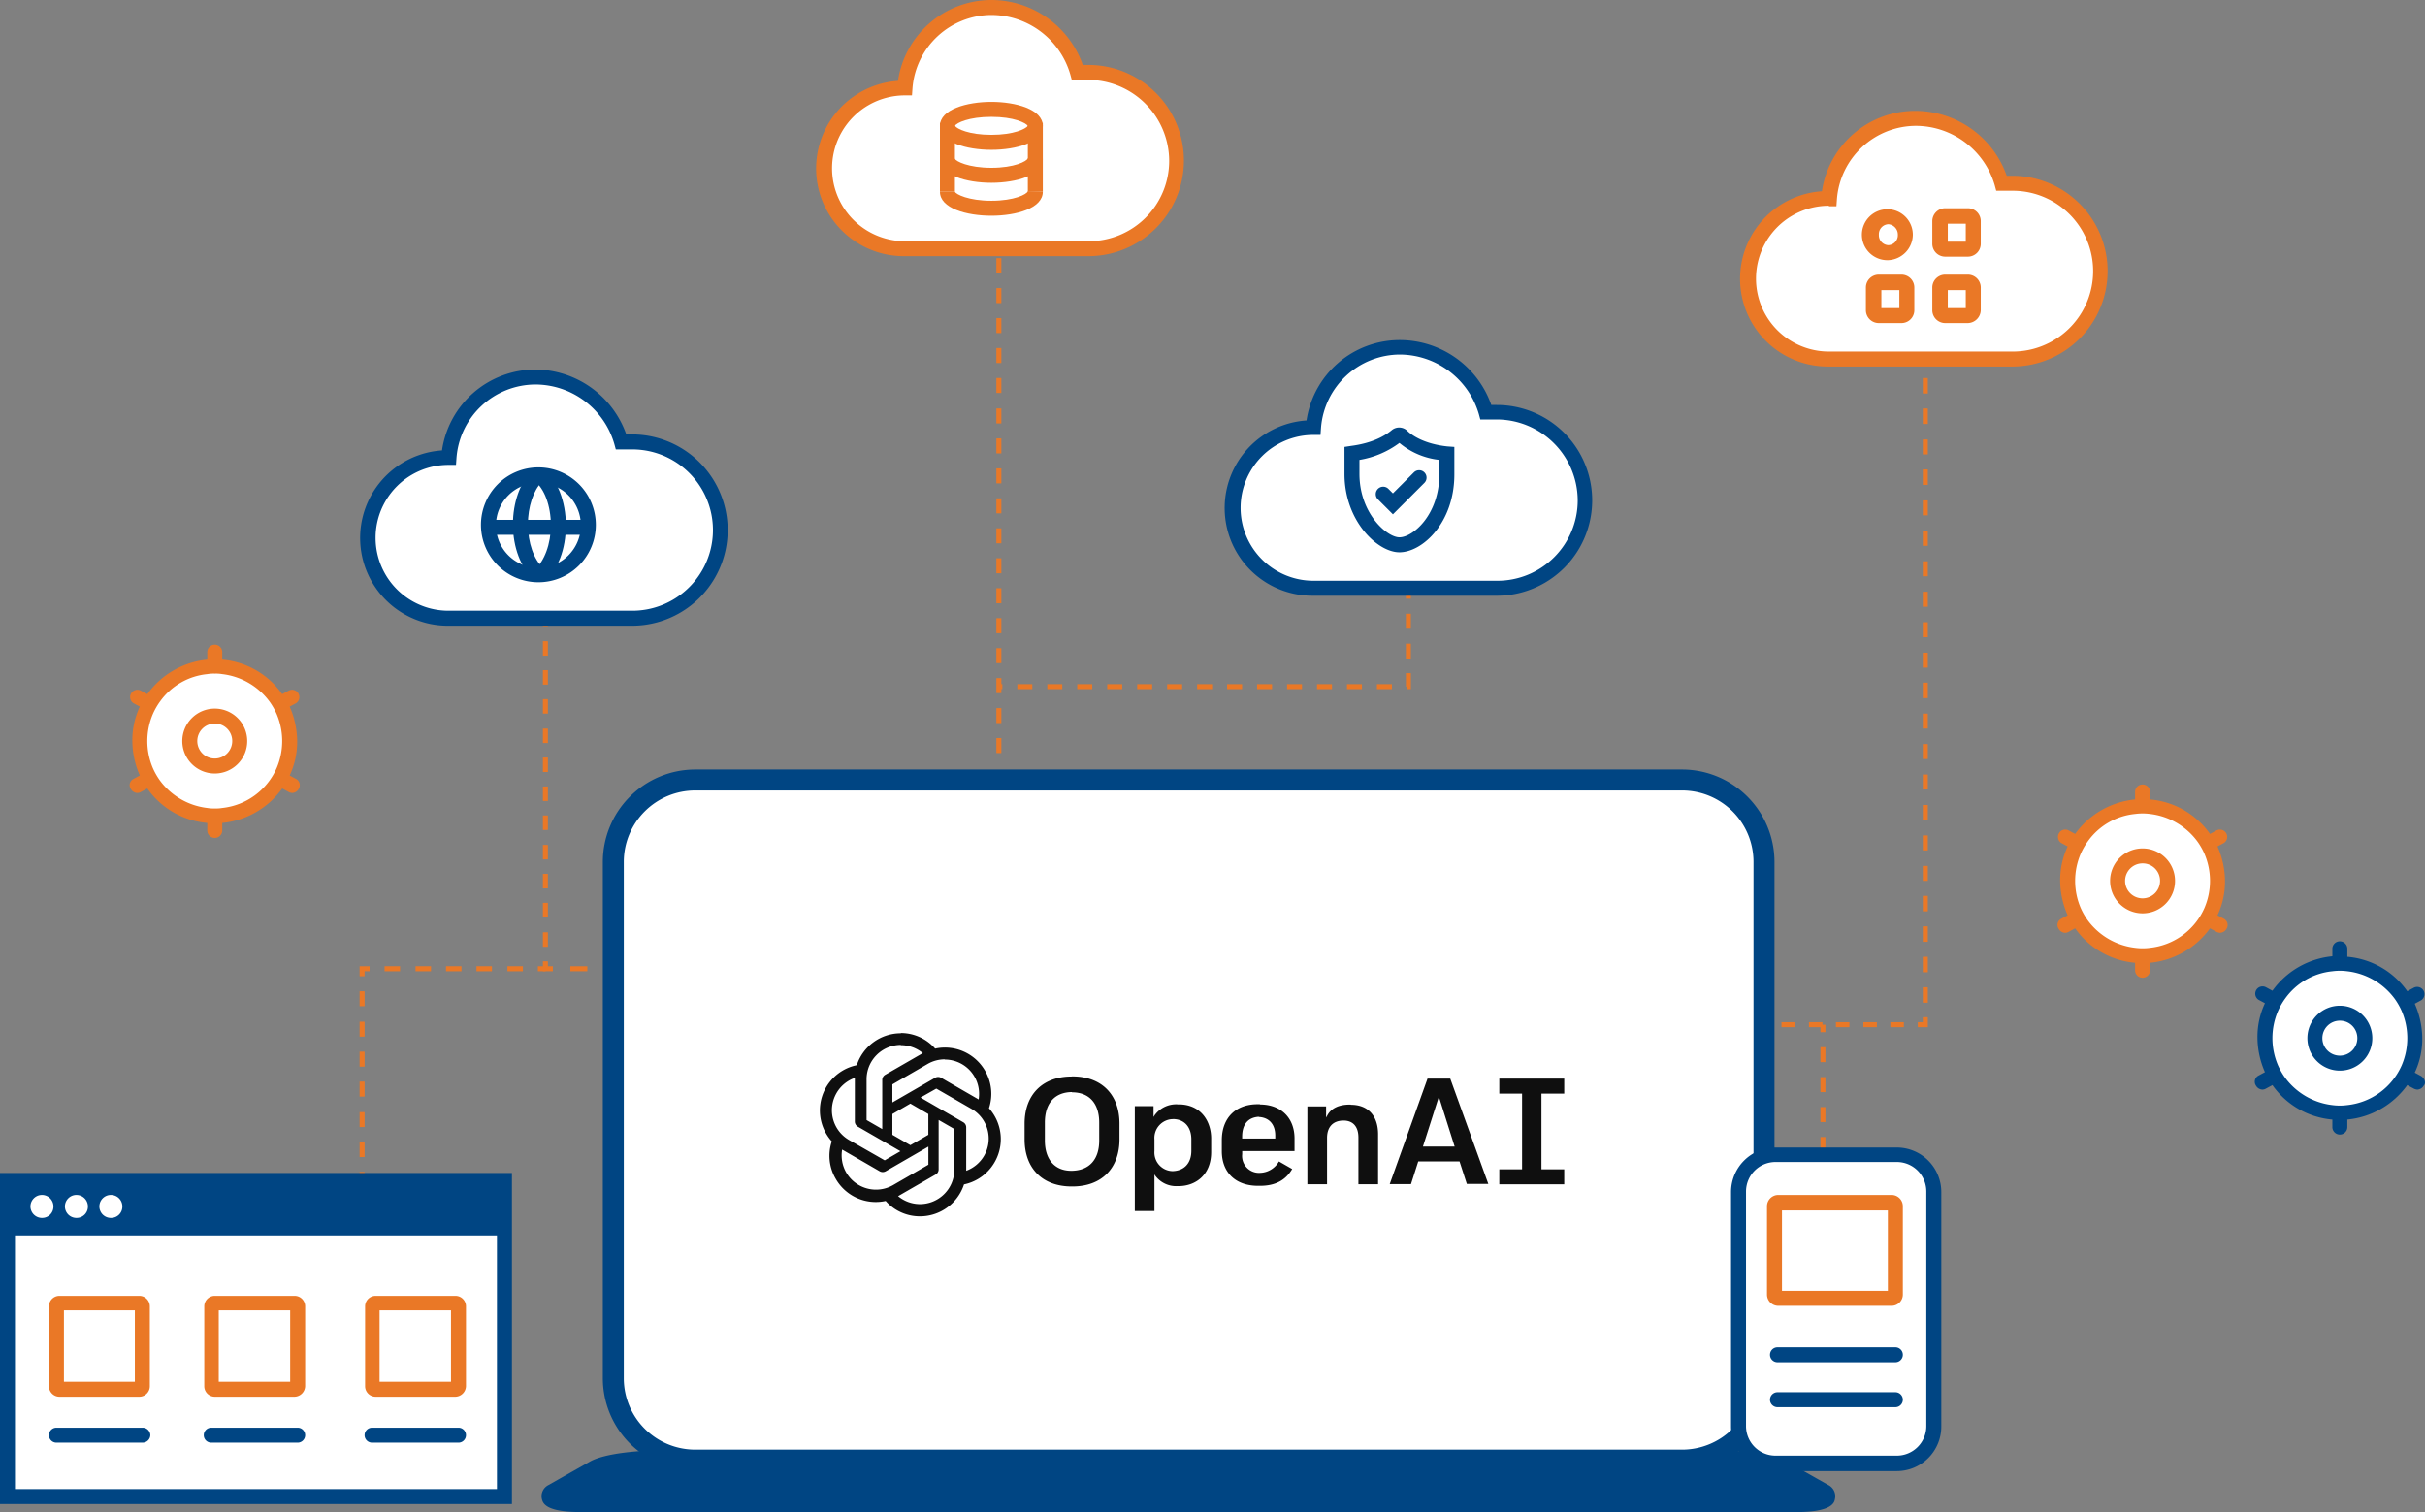 <svg xmlns="http://www.w3.org/2000/svg" viewBox="0 0 485.55 302.8"><rect x="0" y="0" width="485.55" height="302.8" fill="#808080" stroke="none"/><defs><style>.cls-1{fill:#ea7826;}.cls-2{fill:#004583;}.cls-3{fill:#fff;}.cls-4{fill:#0f0f0f;}</style></defs><g id="Layer_2" data-name="Layer 2"><g id="Layer_1-2" data-name="Layer 1"><g id="Page-1"><g id="AWS-Cloud-Services"><g id="banner-copy"><g id="Group-27"><g id="hero-graphics"><g id="banner-graphics"><g id="Group"><rect id="Rectangle" class="cls-1" x="72" y="234.7" width="1" height="1.5"/><path id="Shape" class="cls-1" d="M73,231.7H72v-3h1Zm0-6H72v-3h1Zm0-6.1H72v-3h1Zm0-6H72v-3h1Zm0-6H72v-3h1Zm0-6.1H72v-3h1Z"/><polygon id="Path" class="cls-1" points="73 195.5 72 195.5 72 193.5 74 193.5 74 194.5 73 194.5 73 195.5"/><path id="Shape-2" data-name="Shape" class="cls-1" d="M104.7,194.5h-3.1v-1h3.1Zm-6.2,0H95.4v-1h3.1Zm-6.1,0H89.3v-1h3.1Zm-6.1,0H83.2v-1h3.1Zm-6.2,0H77v-1h3.1Z"/><rect id="Rectangle-2" data-name="Rectangle" class="cls-1" x="107.7" y="193.5" width="1.5" height="1"/></g><path id="Shape-3" data-name="Shape" class="cls-1" d="M282.5,138h-.8v-.5h-.2v-2.7h1Zm-3.8,0h-3v-1h3Zm-6,0h-3v-1h3Zm-6,0h-3v-1h3Zm-6,0h-3v-1h3Zm-6,0h-3v-1h3Zm-6,0h-3v-1h3Zm-6,0h-3v-1h3Zm-6,0h-3v-1h3Zm-6,0h-3v-1h3Zm-6,0h-3v-1h3Zm-6,0h-3v-1h3Zm-6,0h-3v-1h3Zm-6,0h-3v-1h3Zm-6,0H200v-1h.7Zm81.8-6.1h-1v-3h1Zm0-6h-1v-3h1Zm0-6h-1v-3h1Zm0-6h-1v-3h1Z"/><g id="Group-2" data-name="Group"><path id="Path-2" data-name="Path" class="cls-2" d="M359.8,300.6H116.2c-3.9,0-6.6-.7-5.3-1.5l8.3-4.7c2.1-1.2,8-2,14.5-2H342.2c6.6,0,12.4.8,14.5,2l8.3,4.7C366.4,299.9,363.6,300.6,359.8,300.6Z"/><path id="Shape-4" data-name="Shape" class="cls-2" d="M359.8,302.8H116.2c-7,0-7.5-1.8-7.7-2.6a2.5,2.5,0,0,1,1.3-2.8l8.3-4.7c3-1.7,10-2.3,15.6-2.3H342.2c5.6,0,12.6.6,15.6,2.3l8.3,4.7a2.5,2.5,0,0,1,1.3,2.8C367.3,300.9,366.8,302.8,359.8,302.8Zm-243.4-4.3H359.7l-3.9-2.2c-1.5-.9-6.6-1.7-13.5-1.7H133.8c-6.8,0-11.9.9-13.5,1.7Z"/></g><circle id="Oval" class="cls-3" cx="468.5" cy="207.9" r="15.5"/><path id="Shape-5" data-name="Shape" class="cls-2" d="M484.8,215.5l-1.3-.7a15.84,15.84,0,0,0,1.5-6.9,17.41,17.41,0,0,0-1.5-6.9l1.3-.7a1.46,1.46,0,0,0-1.5-2.5l-1.3.7a16.36,16.36,0,0,0-12-6.9V190a1.5,1.5,0,0,0-3,0v1.5a16.74,16.74,0,0,0-12,6.9l-1.3-.7a1.46,1.46,0,0,0-1.5,2.5l1.3.7a15.84,15.84,0,0,0-1.5,6.9,17.41,17.41,0,0,0,1.5,6.9l-1.3.7a1.38,1.38,0,0,0-.5,2,1.56,1.56,0,0,0,1.3.8,1.45,1.45,0,0,0,.7-.2l1.3-.7a16.36,16.36,0,0,0,12,6.9v1.5a1.5,1.5,0,1,0,3,0v-1.5a16.74,16.74,0,0,0,12-6.9l1.3.7a1.85,1.85,0,0,0,.7.2,1.56,1.56,0,0,0,1.3-.8C485.8,216.9,485.5,216,484.8,215.5ZM470,221.3a11.3,11.3,0,0,1-3,0,13.77,13.77,0,0,1-9.4-5.4,13.5,13.5,0,0,1-1.5-2.6,13.8,13.8,0,0,1,0-10.8,13.5,13.5,0,0,1,1.5-2.6,13.21,13.21,0,0,1,9.4-5.4,11.3,11.3,0,0,1,3,0,13.77,13.77,0,0,1,9.4,5.4,13.5,13.5,0,0,1,1.5,2.6,13.8,13.8,0,0,1,0,10.8,13.46,13.46,0,0,1-10.9,8Z"/><path id="Shape-6" data-name="Shape" class="cls-2" d="M468.5,214.4a6.5,6.5,0,1,1,6.5-6.5A6.49,6.49,0,0,1,468.5,214.4Zm0-10a3.5,3.5,0,1,0,3.5,3.5A3.48,3.48,0,0,0,468.5,204.4Z"/><g id="Group-3" data-name="Group"><circle id="Oval-2" data-name="Oval" class="cls-3" cx="43" cy="148.4" r="15.5"/><path id="Shape-7" data-name="Shape" class="cls-1" d="M59.3,156l-1.3-.7a15.84,15.84,0,0,0,1.5-6.9,17.41,17.41,0,0,0-1.5-6.9l1.3-.7a1.46,1.46,0,0,0-1.5-2.5l-1.3.7a16.36,16.36,0,0,0-12-6.9v-1.5a1.5,1.5,0,0,0-3,0v1.5a16.74,16.74,0,0,0-12,6.9l-1.3-.7a1.46,1.46,0,0,0-1.5,2.5l1.3.7a15.84,15.84,0,0,0-1.5,6.9,17.41,17.41,0,0,0,1.5,6.9l-1.3.7a1.38,1.38,0,0,0-.5,2,1.56,1.56,0,0,0,1.3.8,1.45,1.45,0,0,0,.7-.2l1.3-.7a16.36,16.36,0,0,0,12,6.9v1.5a1.5,1.5,0,0,0,3,0v-1.5a16.74,16.74,0,0,0,12-6.9l1.3.7a1.85,1.85,0,0,0,.7.2,1.56,1.56,0,0,0,1.3-.8A1.41,1.41,0,0,0,59.3,156Zm-14.8,5.8a7.57,7.57,0,0,1-1.5.1,7.57,7.57,0,0,1-1.5-.1,13.77,13.77,0,0,1-9.4-5.4,13.5,13.5,0,0,1-1.5-2.6,13.8,13.8,0,0,1,0-10.8,13.5,13.5,0,0,1,1.5-2.6,13.21,13.21,0,0,1,9.4-5.4,7.57,7.57,0,0,1,1.5-.1,7.57,7.57,0,0,1,1.5.1,13.77,13.77,0,0,1,9.4,5.4,13.5,13.5,0,0,1,1.5,2.6,13.8,13.8,0,0,1,0,10.8,13.46,13.46,0,0,1-10.9,8Z"/><path id="Shape-8" data-name="Shape" class="cls-1" d="M43,154.9a6.5,6.5,0,1,1,6.5-6.5A6.49,6.49,0,0,1,43,154.9Zm0-10a3.5,3.5,0,1,0,3.5,3.5A3.48,3.48,0,0,0,43,144.9Z"/></g><g id="Group-4" data-name="Group"><circle id="Oval-3" data-name="Oval" class="cls-3" cx="429" cy="176.4" r="15.5"/><path id="Shape-9" data-name="Shape" class="cls-1" d="M445.3,184l-1.3-.7a15.84,15.84,0,0,0,1.5-6.9,17.41,17.41,0,0,0-1.5-6.9l1.3-.7a1.46,1.46,0,0,0-1.5-2.5l-1.3.7a16.36,16.36,0,0,0-12-6.9v-1.5a1.5,1.5,0,0,0-3,0v1.5a16.74,16.74,0,0,0-12,6.9l-1.3-.7a1.46,1.46,0,0,0-1.5,2.5l1.3.7a15.84,15.84,0,0,0-1.5,6.9,17.41,17.41,0,0,0,1.5,6.9l-1.3.7a1.38,1.38,0,0,0-.5,2,1.56,1.56,0,0,0,1.3.8,1.45,1.45,0,0,0,.7-.2l1.3-.7a16.36,16.36,0,0,0,12,6.9v1.5a1.5,1.5,0,0,0,3,0v-1.5a16.74,16.74,0,0,0,12-6.9l1.3.7a1.85,1.85,0,0,0,.7.2,1.56,1.56,0,0,0,1.3-.8A1.41,1.41,0,0,0,445.3,184Zm-14.8,5.8a11.3,11.3,0,0,1-3,0,13.77,13.77,0,0,1-9.4-5.4,13.5,13.5,0,0,1-1.5-2.6,13.8,13.8,0,0,1,0-10.8,13.5,13.5,0,0,1,1.5-2.6,13.21,13.21,0,0,1,9.4-5.4,11.3,11.3,0,0,1,3,0,13.77,13.77,0,0,1,9.4,5.4,13.5,13.5,0,0,1,1.5,2.6,13.8,13.8,0,0,1,0,10.8,13.46,13.46,0,0,1-10.9,8Z"/><path id="Shape-10" data-name="Shape" class="cls-1" d="M429,182.9a6.5,6.5,0,1,1,6.5-6.5A6.49,6.49,0,0,1,429,182.9Zm0-10a3.5,3.5,0,1,0,3.5,3.5A3.48,3.48,0,0,0,429,172.9Z"/></g><g id="Group-5" data-name="Group"><rect id="Rectangle-3" data-name="Rectangle" class="cls-3" x="1.5" y="236.4" width="99.5" height="63.3"/><path id="Shape-11" data-name="Shape" class="cls-2" d="M102.5,301.2H0V234.9H102.5ZM3,298.2H99.5V237.9H3Z"/></g><path id="Shape-12" data-name="Shape" class="cls-1" d="M59,279.7H43a2.11,2.11,0,0,1-2.1-2.1v-16a2.11,2.11,0,0,1,2.1-2.1H59a2.11,2.11,0,0,1,2.1,2.1v16A2.18,2.18,0,0,1,59,279.7Zm-15.2-3H58.1V262.4H43.8Z"/><g id="Group-6" data-name="Group"><path id="Shape-13" data-name="Shape" class="cls-1" d="M27.9,279.7h-16a2.11,2.11,0,0,1-2.1-2.1v-16a2.11,2.11,0,0,1,2.1-2.1h16a2.11,2.11,0,0,1,2.1,2.1v16A2.11,2.11,0,0,1,27.9,279.7Zm-15.1-3H27V262.4H12.8Z"/><path id="Shape-14" data-name="Shape" class="cls-1" d="M91.2,279.7h-16a2.11,2.11,0,0,1-2.1-2.1v-16a2.11,2.11,0,0,1,2.1-2.1h16a2.11,2.11,0,0,1,2.1,2.1v16A2.18,2.18,0,0,1,91.2,279.7Zm-15.2-3H90.3V262.4H76Z"/></g><g id="Group-7" data-name="Group"><rect id="Rectangle-4" data-name="Rectangle" class="cls-1" x="108.7" y="118.1" width="1" height="1.5"/><path id="Shape-15" data-name="Shape" class="cls-1" d="M109.7,189.6h-1v-2.9h1Zm0-5.9h-1v-2.9h1Zm0-5.8h-1V175h1Zm0-5.8h-1v-2.9h1Zm0-5.9h-1v-2.9h1Zm0-5.8h-1v-2.9h1Zm0-5.8h-1v-2.9h1Zm0-5.8h-1v-2.9h1Zm0-5.9h-1V140h1Zm0-5.8h-1v-2.9h1Zm0-5.8h-1v-2.9h1Zm0-5.9h-1v-2.9h1Z"/><polygon id="Path-3" data-name="Path" class="cls-1" points="110.7 194.5 108.7 194.5 108.7 192.5 109.7 192.5 109.7 193.5 110.7 193.5 110.7 194.5"/><rect id="Rectangle-5" data-name="Rectangle" class="cls-1" x="114.2" y="193.5" width="3.4" height="1"/><rect id="Rectangle-6" data-name="Rectangle" class="cls-1" x="121" y="193.5" width="1.5" height="1"/></g><g id="Group-8" data-name="Group"><rect id="Rectangle-7" data-name="Rectangle" class="cls-1" x="385" y="71.2" width="1" height="1.5"/><path id="Shape-16" data-name="Shape" class="cls-1" d="M386,200.8h-1v-3.1h1Zm0-6.1h-1v-3.1h1Zm0-6.1h-1v-3.1h1Zm0-6.1h-1v-3.1h1Zm0-6.1h-1v-3h1Zm0-6.1h-1v-3h1Zm0-6.1h-1v-3h1Zm0-6.1h-1v-3h1Zm0-6.1h-1v-3h1Zm0-6.1h-1v-3h1Zm0-6.1h-1v-3.1h1Zm0-6.1h-1v-3h1Zm0-6.1h-1v-3h1Zm0-6.1h-1v-3h1Zm0-6.1h-1v-3h1Zm0-6.1h-1v-3h1Zm0-6.1h-1v-3h1Zm0-6.1h-1V94h1Zm0-6.1h-1V88h1Zm0-6.1h-1V81.8h1Zm0-6.1h-1V75.7h1Z"/><polygon id="Path-4" data-name="Path" class="cls-1" points="384 205.7 384 204.7 385 204.7 385 203.7 386 203.7 386 205.7 384 205.7"/><path id="Shape-17" data-name="Shape" class="cls-1" d="M356.7,205.7v-1h2.7v1Zm5.5,0v-1h2.7v1Zm5.4,0v-1h2.7v1Zm5.5,0v-1h2.7v1Zm5.4,0v-1h2.7v1Z"/><rect id="Rectangle-8" data-name="Rectangle" class="cls-1" x="352.5" y="204.7" width="1.5" height="1" transform="translate(-0.4 0.69) rotate(-0.11)"/></g><g id="Group-9" data-name="Group"><path id="Path-5" data-name="Path" class="cls-3" d="M126.6,88.5h-2.2a17.85,17.85,0,0,0-17.2-13h0A17.29,17.29,0,0,0,89.9,91.6h-.1a16.09,16.09,0,0,0-16.1,16.1h0a16.09,16.09,0,0,0,16.1,16.1h36.7a17.63,17.63,0,0,0,17.6-17.6h0A17.5,17.5,0,0,0,126.6,88.5Z"/><path id="Shape-18" data-name="Shape" class="cls-2" d="M126.6,125.3H89.8a17.57,17.57,0,0,1-1.3-35.1A18.92,18.92,0,0,1,107.1,74a19.43,19.43,0,0,1,18.3,13h1.1a19.15,19.15,0,0,1,.1,38.3ZM89.8,93.1a14.6,14.6,0,1,0,0,29.2h36.8a16.15,16.15,0,0,0,0-32.3h-3.3l-.3-1.1A16.5,16.5,0,0,0,107.2,77,15.91,15.91,0,0,0,91.4,91.7l-.1,1.4Z"/></g><g id="Group-10" data-name="Group"><path id="Path-6" data-name="Path" class="cls-3" d="M299.7,82.5h-2.2a17.85,17.85,0,0,0-17.2-13h0A17.29,17.29,0,0,0,263,85.6h-.1a16.09,16.09,0,0,0-16.1,16.1h0a16.09,16.09,0,0,0,16.1,16.1h36.7a17.63,17.63,0,0,0,17.6-17.6h0A17.5,17.5,0,0,0,299.7,82.5Z"/><path id="Shape-19" data-name="Shape" class="cls-2" d="M299.7,119.3H262.9a17.57,17.57,0,0,1-1.3-35.1,18.86,18.86,0,0,1,18.7-16.1,19.43,19.43,0,0,1,18.3,13h1.1a19.1,19.1,0,1,1,0,38.2ZM280.3,71a15.91,15.91,0,0,0-15.8,14.7l-.1,1.4H263a14.6,14.6,0,1,0,0,29.2h36.8a16.09,16.09,0,0,0,16.1-16.1A16.26,16.26,0,0,0,299.7,84h-3.3l-.3-1.1A16.59,16.59,0,0,0,280.3,71Z"/></g><g id="Group-11" data-name="Group"><path id="Path-7" data-name="Path" class="cls-3" d="M402.9,36.6h-2.2a17.85,17.85,0,0,0-17.2-13h0a17.29,17.29,0,0,0-17.3,16.1h-.1A16.09,16.09,0,0,0,350,55.8h0a16.09,16.09,0,0,0,16.1,16.1h36.7a17.63,17.63,0,0,0,17.6-17.6h0A17.5,17.5,0,0,0,402.9,36.6Z"/><path id="Shape-20" data-name="Shape" class="cls-1" d="M402.9,73.4H366.1a17.57,17.57,0,0,1-1.3-35.1,18.86,18.86,0,0,1,18.7-16.1,19.43,19.43,0,0,1,18.3,13h1.1a19.1,19.1,0,1,1,0,38.2ZM366.2,41.2a14.6,14.6,0,1,0,0,29.2H403a16.1,16.1,0,1,0,0-32.2h-3.3l-.3-1.1a16.5,16.5,0,0,0-15.8-11.9,15.91,15.91,0,0,0-15.8,14.7l-.1,1.4h-1.5Z"/></g><path id="Shape-21" data-name="Shape" class="cls-1" d="M200.5,150.8h-1v-3h1Zm0-6h-1v-3h1Zm0-6h-1v-3h1Zm0-6h-1v-3h1Zm0-6h-1v-3h1Zm0-6h-1v-3h1Zm0-6h-1v-3h1Zm0-6h-1v-3h1Zm0-6h-1v-3h1Zm0-6h-1v-3h1Zm0-6h-1v-3h1Zm0-6h-1v-3h1Zm0-6.1h-1v-3h1Zm0-6h-1v-3h1Zm0-6h-1v-3h1Zm0-6h-1v-3h1Zm0-6h-1v-3h1Z"/><g id="Group-12" data-name="Group"><path id="Path-8" data-name="Path" class="cls-3" d="M336.8,292.4H139.2A16.35,16.35,0,0,1,122.8,276V172.6a16.35,16.35,0,0,1,16.4-16.4H336.8a16.35,16.35,0,0,1,16.4,16.4V276A16.35,16.35,0,0,1,336.8,292.4Z"/><path id="Shape-22" data-name="Shape" class="cls-2" d="M336.8,294.5H139.2A18.52,18.52,0,0,1,120.7,276V172.6a18.52,18.52,0,0,1,18.5-18.5H336.8a18.52,18.52,0,0,1,18.5,18.5V276A18.52,18.52,0,0,1,336.8,294.5ZM139.2,158.3a14.3,14.3,0,0,0-14.3,14.3V276a14.3,14.3,0,0,0,14.3,14.3H336.8A14.3,14.3,0,0,0,351.1,276V172.6a14.3,14.3,0,0,0-14.3-14.3Z"/></g><g id="Group-13" data-name="Group"><path id="Path-9" data-name="Path" class="cls-3" d="M11.3,287.4H28.5"/><path id="Path-10" data-name="Path" class="cls-2" d="M28.5,288.9H11.3a1.5,1.5,0,0,1,0-3H28.6a1.54,1.54,0,0,1,1.5,1.5A1.56,1.56,0,0,1,28.5,288.9Z"/></g><g id="Group-14" data-name="Group"><path id="Path-11" data-name="Path" class="cls-3" d="M42.3,287.4H59.6"/><path id="Path-12" data-name="Path" class="cls-2" d="M59.6,288.9H42.3a1.5,1.5,0,0,1,0-3H59.6a1.5,1.5,0,1,1,0,3Z"/></g><g id="Group-15" data-name="Group"><path id="Path-13" data-name="Path" class="cls-3" d="M74.5,287.4H91.8"/><path id="Path-14" data-name="Path" class="cls-2" d="M91.8,288.9H74.5a1.5,1.5,0,0,1,0-3H91.8a1.5,1.5,0,1,1,0,3Z"/></g><g id="Group-16" data-name="Group"><rect id="Rectangle-9" data-name="Rectangle" class="cls-1" x="364.5" y="239.7" width="1" height="1.5"/><path id="Shape-23" data-name="Shape" class="cls-1" d="M365.5,236.7h-1v-3h1Zm0-6h-1v-3h1Zm0-6h-1v-3h1Zm0-6h-1v-3h1Zm0-6h-1v-3h1Z"/><rect id="Rectangle-10" data-name="Rectangle" class="cls-1" x="364.5" y="205.2" width="1" height="1.5"/></g><g id="Group-17" data-name="Group"><path id="Path-15" data-name="Path" class="cls-3" d="M379.8,293.1H355.5a7.38,7.38,0,0,1-7.4-7.4v-47a7.38,7.38,0,0,1,7.4-7.4h24.3a7.38,7.38,0,0,1,7.4,7.4v47A7.38,7.38,0,0,1,379.8,293.1Z"/><path id="Shape-24" data-name="Shape" class="cls-2" d="M379.8,294.6H355.5a8.92,8.92,0,0,1-8.9-8.9v-47a8.92,8.92,0,0,1,8.9-8.9h24.3a8.92,8.92,0,0,1,8.9,8.9v47A8.92,8.92,0,0,1,379.8,294.6Zm-24.3-61.9a5.91,5.91,0,0,0-5.9,5.9v47a5.91,5.91,0,0,0,5.9,5.9h24.3a5.91,5.91,0,0,0,5.9-5.9v-47a5.91,5.91,0,0,0-5.9-5.9Z"/></g><path id="Shape-25" data-name="Shape" class="cls-1" d="M378.7,261.5H356.1a2.26,2.26,0,0,1-2.3-2.3V241.6a2.26,2.26,0,0,1,2.3-2.3h22.6a2.26,2.26,0,0,1,2.3,2.3v17.6A2.26,2.26,0,0,1,378.7,261.5Zm-21.9-3H378V242.4H356.8Z"/><g id="Group-18" data-name="Group"><path id="Path-16" data-name="Path" class="cls-3" d="M355.9,271.3h23.6"/><path id="Path-17" data-name="Path" class="cls-2" d="M379.5,272.8H355.9a1.5,1.5,0,0,1,0-3h23.6a1.5,1.5,0,0,1,0,3Z"/></g><g id="Group-19" data-name="Group"><path id="Path-18" data-name="Path" class="cls-3" d="M355.9,280.3h23.6"/><path id="Path-19" data-name="Path" class="cls-2" d="M379.5,281.8H355.9a1.5,1.5,0,0,1,0-3h23.6a1.5,1.5,0,0,1,0,3Z"/></g><g id="Group-20" data-name="Group"><path id="Shape-26" data-name="Shape" class="cls-2" d="M107.8,116.6a11.5,11.5,0,1,1,11.5-11.5A11.5,11.5,0,0,1,107.8,116.6Zm0-19.9a8.5,8.5,0,1,0,8.5,8.5A8.49,8.49,0,0,0,107.8,96.7Z"/><path id="Path-20" data-name="Path" class="cls-2" d="M106.9,116c-2.6-2.2-4.2-6.4-4.2-11,0-4.3,1.4-8.3,3.7-10.6l2.1,2.1c-1.7,1.7-2.8,5-2.8,8.5,0,3.7,1.2,7.1,3.1,8.8Z"/><path id="Path-21" data-name="Path" class="cls-2" d="M109,116.3l-1.9-2.3c1.9-1.6,3.2-5.1,3.2-8.8,0-3.9-1.3-7.4-3.3-8.9l1.8-2.4c2.8,2.1,4.5,6.5,4.5,11.3S111.7,114.2,109,116.3Z"/><rect id="Rectangle-11" data-name="Rectangle" class="cls-2" x="98.2" y="104.1" width="19.9" height="3"/></g><g id="Group-21" data-name="Group"><path id="Path-22" data-name="Path" class="cls-3" d="M217.9,14.5h-2.2a17.85,17.85,0,0,0-17.2-13h0a17.29,17.29,0,0,0-17.3,16.1h-.1A16.09,16.09,0,0,0,165,33.7h0a16.09,16.09,0,0,0,16.1,16.1h36.7a17.63,17.63,0,0,0,17.6-17.6h0A17.5,17.5,0,0,0,217.9,14.5Z"/><path id="Shape-27" data-name="Shape" class="cls-1" d="M217.9,51.3H181.1a17.57,17.57,0,0,1-1.3-35.1A18.94,18.94,0,0,1,198.5,0a19.43,19.43,0,0,1,18.3,13h1.1a19.15,19.15,0,0,1,0,38.3ZM181.2,19.1a14.6,14.6,0,1,0,0,29.2H218a16.09,16.09,0,0,0,16.1-16.1A16.26,16.26,0,0,0,217.9,16h-3.3l-.3-1.1A16.5,16.5,0,0,0,198.5,3a15.91,15.91,0,0,0-15.8,14.7l-.1,1.4Z"/><path id="Shape-28" data-name="Shape" class="cls-1" d="M198.5,30c-5,0-10.3-1.5-10.3-4.8s5.4-4.8,10.3-4.8,10.3,1.5,10.3,4.8S203.5,30,198.5,30Zm-7.3-4.8c.4.6,2.8,1.8,7.3,1.8s6.9-1.2,7.3-1.8c-.4-.6-2.8-1.8-7.3-1.8S191.5,24.6,191.2,25.2Z"/><path id="Path-23" data-name="Path" class="cls-1" d="M198.5,36.6c-5,0-10.3-1.5-10.3-4.8h3c.2.5,2.7,1.8,7.3,1.8s7.1-1.3,7.3-1.9l3,.1C208.8,35.1,203.5,36.6,198.5,36.6Z"/><path id="Path-24" data-name="Path" class="cls-1" d="M198.5,43.2c-5,0-10.3-1.5-10.3-4.8h3c.2.5,2.7,1.8,7.3,1.8s7.1-1.3,7.3-1.9l3,.1C208.8,41.7,203.5,43.2,198.5,43.2Z"/><rect id="Rectangle-12" data-name="Rectangle" class="cls-1" x="188.2" y="24.6" width="3" height="13.8"/></g><rect id="Rectangle-13" data-name="Rectangle" class="cls-1" x="205.8" y="24.6" width="3" height="13.8"/><path id="Shape-29" data-name="Shape" class="cls-2" d="M280.2,110.6c-4.4,0-11-6.3-11-15.7V89.5l1.3-.2c4.6-.6,7-2.2,8.1-3.1a2.33,2.33,0,0,1,3.2.1c.8.8,3.3,2.6,8,3.1l1.4.1V95C291.2,104.7,284.8,110.6,280.2,110.6Zm-8-18.5v2.8c0,7.9,5.5,12.7,8,12.7,2.7,0,8-4.5,8-12.7V92.1a15,15,0,0,1-8-3.4A18.39,18.39,0,0,1,272.2,92.1Z"/><path id="Path-25" data-name="Path" class="cls-2" d="M278.9,103l-3-3a1.48,1.48,0,0,1,2.1-2.1l.9.9,4.2-4.2a1.48,1.48,0,0,1,2.1,2.1Z"/><path id="Shape-30" data-name="Shape" class="cls-1" d="M378.1,52.1A5.1,5.1,0,1,1,383,47,5.15,5.15,0,0,1,378.1,52.1Zm0-7.2a2,2,0,0,0-1.9,2.1,2,2,0,0,0,1.9,2.1A2,2,0,0,0,380,47,2.08,2.08,0,0,0,378.1,44.9Z"/><path id="Shape-31" data-name="Shape" class="cls-1" d="M394,51.4h-4.5a2.58,2.58,0,0,1-2.6-2.6V44.3a2.58,2.58,0,0,1,2.6-2.6H394a2.58,2.58,0,0,1,2.6,2.6v4.5A2.58,2.58,0,0,1,394,51.4Zm-4-3h3.6V44.8H390Z"/><path id="Shape-32" data-name="Shape" class="cls-1" d="M394,64.7h-4.5a2.58,2.58,0,0,1-2.6-2.6V57.6a2.58,2.58,0,0,1,2.6-2.6H394a2.58,2.58,0,0,1,2.6,2.6v4.5A2.65,2.65,0,0,1,394,64.7Zm-4-3h3.6V58.1H390Z"/><path id="Shape-33" data-name="Shape" class="cls-1" d="M380.7,64.7h-4.5a2.58,2.58,0,0,1-2.6-2.6V57.6a2.58,2.58,0,0,1,2.6-2.6h4.5a2.58,2.58,0,0,1,2.6,2.6v4.5A2.58,2.58,0,0,1,380.7,64.7Zm-4-3h3.6V58.1h-3.6Z"/><path id="Shape-34" data-name="Shape" class="cls-2" d="M1.5,237v10.4h98.9V237Zm6.9,6.9a2.3,2.3,0,1,1,2.3-2.3A2.26,2.26,0,0,1,8.4,243.9Zm6.9,0a2.3,2.3,0,1,1,2.3-2.3A2.26,2.26,0,0,1,15.3,243.9Zm6.9,0a2.3,2.3,0,1,1,2.3-2.3A2.26,2.26,0,0,1,22.2,243.9Z"/></g></g></g></g></g></g><path class="cls-4" d="M252.26,221.13v0h-.45c-4.43,0-7.17,2.76-7.17,7.21v2.19c0,4.28,2.78,6.94,7.24,6.94l.27,0,.17,0c3,0,5.08-1.1,6.41-3.36l-2.65-1.52a4.48,4.48,0,0,1-3.75,2.28,3.38,3.38,0,0,1-3.61-3.74v-.62H259.2V228c0-4.15-2.72-6.82-6.94-6.82Zm-.22,2.55c2.06.1,3.3,1.46,3.3,3.71V228h-6.63v-.36c0-2.48,1.18-3.87,3.33-4Zm-16.28-2.53a5.34,5.34,0,0,0-4.57,2.18l-.22.35v-2.16h-3.75v21h3.93v-7.33l.23.34a5.21,5.21,0,0,0,4.42,2H236c3.24,0,6.51-2.11,6.51-6.84V228c0-3.4-2-6.84-6.53-6.84h-.2Zm-.92,2.95c2.29,0,3.7,1.59,3.7,4.07v2.29c0,2.48-1.43,4-3.74,4.07a3.72,3.72,0,0,1-3.65-4v-2.35a3.77,3.77,0,0,1,3.69-4.07Zm51-8.13-7.58,21.16h4.26l1.45-4.54h8.27v0l1.46,4.5H298L290.38,216h-4.53Zm2.26,3.64,3.16,10h-6.35ZM313.2,219v-3h-13v3h4.56v15.17h-4.56v3h13v-3h-4.56V219Zm-42.74,2.2h-.17c-2.2,0-3.76.74-4.53,2.17l-.24.43v-2.23h-3.75v15.59h3.94v-9.28c0-2.19,1.18-3.44,3.21-3.48s3.07,1.27,3.07,3.39v9.37h3.94v-10c0-3.71-2-5.92-5.45-5.92Zm-55.9-5.62c-5.8,0-9.41,3.62-9.41,9.44v3.14c0,5.83,3.6,9.44,9.41,9.44h.18c5.8,0,9.41-3.61,9.41-9.44V225c0-5.82-3.61-9.44-9.41-9.44h-.18Zm.09,3.16c3.45,0,5.44,2.24,5.44,6.07v3.58c0,3.82-2,6-5.44,6.07s-5.44-2.25-5.44-6.07v-3.58C209.21,220.93,211.2,218.72,214.65,218.69Zm-34.28-11.82a9.28,9.28,0,0,0-8.82,6.39,9.25,9.25,0,0,0-5,15.26,9.07,9.07,0,0,0,.78,7.49,9.24,9.24,0,0,0,10,4.44,9.13,9.13,0,0,0,6.88,3.08,9.27,9.27,0,0,0,8.81-6.39,9.27,9.27,0,0,0,5-15.26h0a9.17,9.17,0,0,0-.78-7.5,9.27,9.27,0,0,0-10-4.44A9.15,9.15,0,0,0,180.37,206.87Zm0,2.38h0a6.87,6.87,0,0,1,4.4,1.59l-.22.13-7.3,4.21a1.19,1.19,0,0,0-.6,1v9.88l-3.14-1.81v-8.17a6.88,6.88,0,0,1,6.87-6.88Zm8.79,2.88a6.87,6.87,0,0,1,6.79,8l-.21-.13-7.3-4.22a1.22,1.22,0,0,0-1.2,0l-8.56,4.94v-3.62l7.06-4.09a6.85,6.85,0,0,1,3.42-.92Zm-18,3.75v8.68a1.19,1.19,0,0,0,.59,1l8.54,4.93-3.15,1.83L170,228.29a6.88,6.88,0,0,1,1.07-12.41ZM187.47,218l7.07,4.07a6.87,6.87,0,0,1,2.5,9.39h0a6.91,6.91,0,0,1-3.58,3v-8.68a1.18,1.18,0,0,0-.6-1.05l-8.55-4.94Zm-5.19,3,3.6,2.09v4.16l-3.6,2.08-3.6-2.08v-4.16Zm5.66,3.28,3.14,1.81v8.16a6.88,6.88,0,0,1-6.86,6.88h0a6.87,6.87,0,0,1-4.4-1.59l.23-.13,7.3-4.21a1.16,1.16,0,0,0,.59-1Zm-2.05,5.34v3.62l-7.06,4.08a6.89,6.89,0,0,1-9.39-2.51h0a6.89,6.89,0,0,1-.82-4.6,2.14,2.14,0,0,0,.22.13l7.3,4.22a1.22,1.22,0,0,0,1.2,0Z"/></g></g></svg>